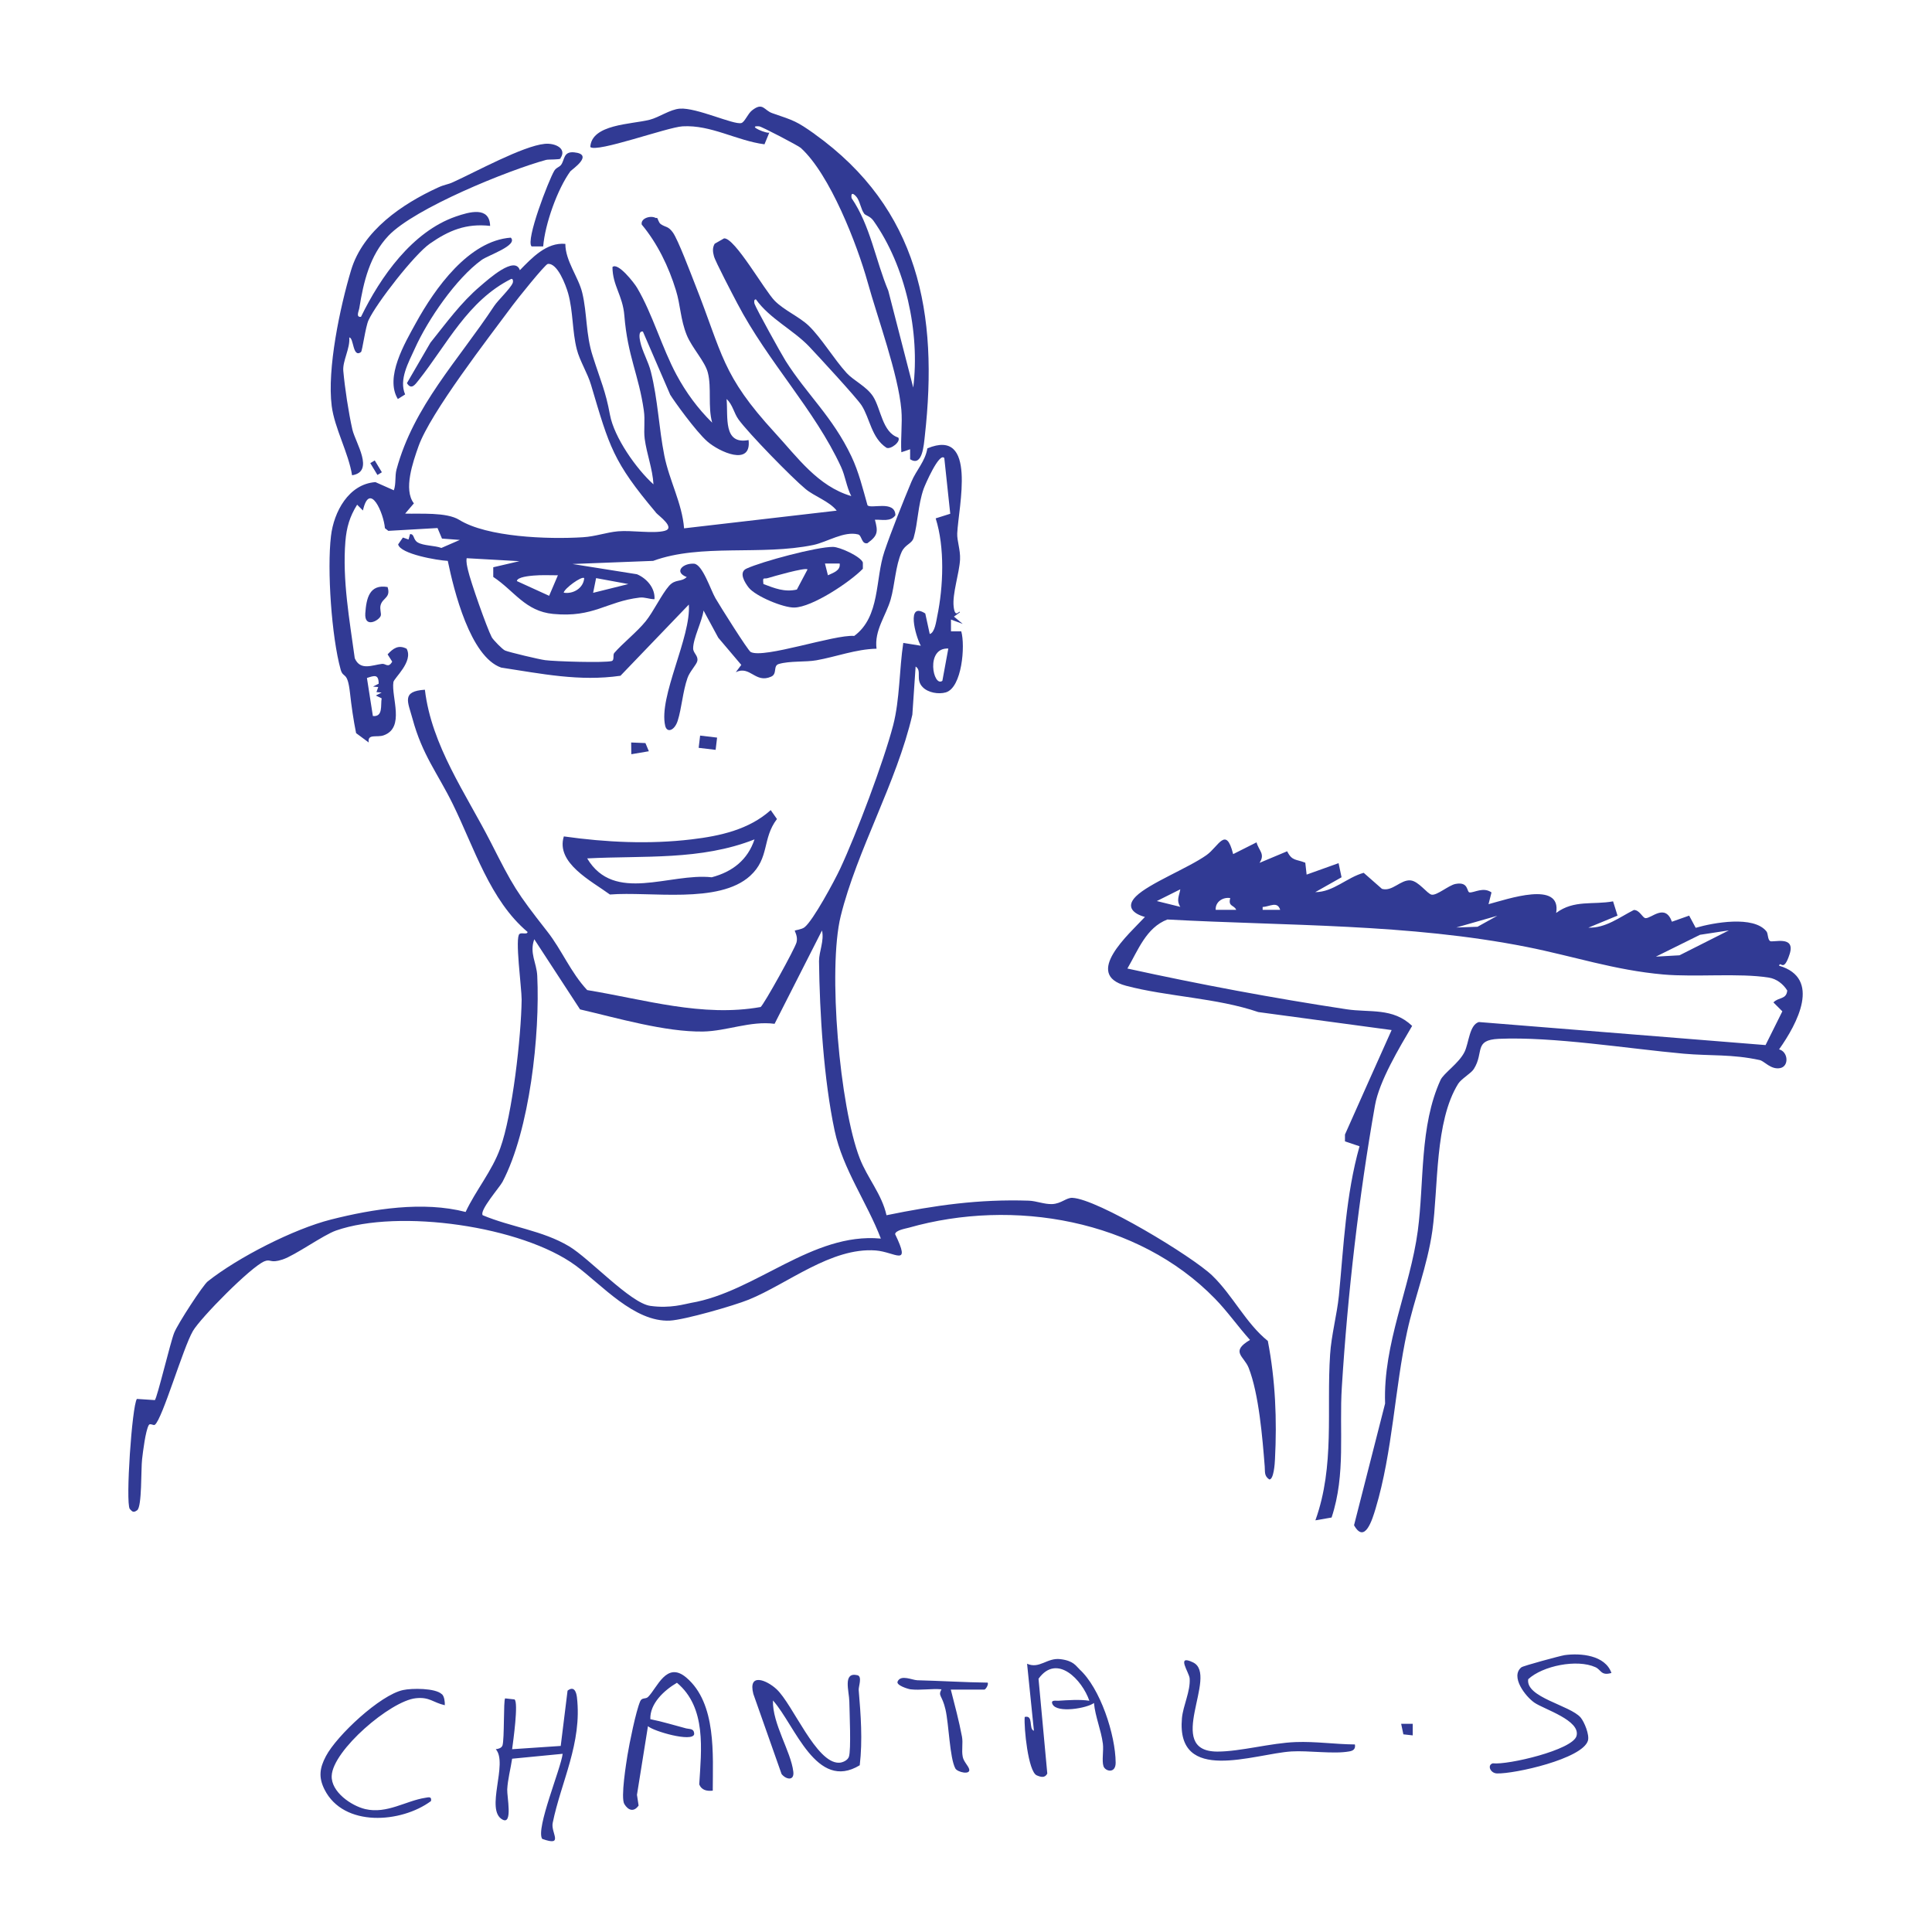 <svg xmlns="http://www.w3.org/2000/svg" id="Calque_1" viewBox="0 0 1300 1300"><defs><style>.st0{fill:#313a94}</style></defs><path d="M442.1 146.6c.6.4 1 3.1 2.5 4.2 3.3 2.3 5 1.2 8.2 5.7 3.4 4.7 12 27.5 14.8 34.6 18.9 47.7 17.8 60.9 53.9 100.2 15 16.3 28.8 35.9 51.3 42.5-3.2-6.1-4-13.5-6.9-19.7-17.7-38.4-49.2-70.6-69.8-110-2.7-5.1-14.9-28.4-15.7-31.7-.8-2.9-1.1-5.7.5-8.4l6.3-3.6c7.2-.6 27.3 35.2 34.2 42.1 6.4 6.4 16.4 10.6 22.8 16.7 8.5 8.2 17 22.5 25.5 31.8 4.8 5.2 13.4 9 17.8 15.8 5.3 8.3 6.2 24.2 16.9 27.6 2 2.7-5 8.2-7.9 6.9-10.2-6.7-11.1-19.8-16.8-28.6-3.3-5.1-29.7-33.7-35.4-39.7-10.7-11.1-26.5-18.7-35.6-31.5-1.5-.3-1.3 1.9-1 2.9 1.1 3.3 18 33.8 20.9 38.4 14.3 22.6 31.7 37.7 44.3 64.3 4.9 10.3 7.7 21.8 10.8 32.8 1.9 2.9 18.6-3.7 18.8 6.8-3.3 4.6-9.1 2.8-13.8 3 2.2 8.1 2 10.7-5 15.8-4.1.9-3.7-5.3-6.3-5.9-9.5-2.4-20.7 5.1-30.1 7.1-35.2 7.3-75.6-1.1-107.8 10.7l-54.3 2.1 43.4 6.9c6.6 2.8 12.3 9.3 11.8 16.8-3.5 0-6.4-1.5-10-1.1-22.6 2.7-30.8 13.6-58.2 11-18.8-1.8-26.1-15.5-40.3-24.9v-6.5l17.6-4.1-35.5-2c-.4 2.8.3 5.3.9 8 1.7 7.6 12.6 38.7 16 45.2 1 1.8 7.1 8.1 8.9 8.9 2.4 1.1 23.5 6.1 27 6.5 6.7.9 40 1.9 44.8.6 2-.6.6-4.1 1.7-5.4 5.5-6.4 15.3-14.1 21.2-21.4 5.1-6.3 10.7-18.1 15.7-23.8 4.3-4.8 8-2.3 11.9-5.9-9-3.5-2.4-9.5 4.9-9 5.7.4 11.2 17.7 14.4 23.2s21.8 35.1 23.7 36.2c8.7 4.7 56.5-11.9 69.7-10.8 17.6-13 14-38.1 20.3-56.8 4.5-13.3 12.6-33.6 18.2-47 3.2-7.7 9.3-13.7 10.7-22.4 33.8-14.1 20.9 39.4 20.1 57.2-.2 5.1 2.2 10.9 1.9 17.6-.5 9.3-5.3 23.1-4.3 31.7s4 1.9 4.2 3.8l-4 2.9 5.9 4.9-7.9-2.9v7.9h6.9c2.8 9.7.5 37.9-10.4 41.1-4.9 1.4-11.9.2-15.5-3.5-5.2-5.2-.3-11.1-4.8-13.9l-2.2 32.4c-10.6 45.8-37.2 91-48.2 135.5-8.8 35.7-.7 128.2 12.8 163 5.1 13.2 14.9 24.2 18 38.3 32.7-6.7 62.2-10.9 95.7-9.8 5.3.2 10.4 2.5 15.8 2.3 6.2-.3 9.5-4.4 13.6-4.2 17 .8 80.7 39.4 94.1 52.3 13.8 13.3 22.6 32.1 37.4 44 5.1 26.4 6.2 53 4.8 79.7-.1 2.6-.8 13.6-3.8 13.5-3.6-2.4-2.8-5.2-3.1-8.8-1.5-19-3.9-48.7-10.8-66.3-3.1-7.9-12.6-10.8.9-18.8-8.1-9-15.1-19.1-23.6-27.8-51.8-53.2-135.6-67.7-206-47.7-2.2.6-8.9 1.7-9.2 4.3 11 22.8 0 12-13.1 11-29.9-2.2-59.3 22.5-85.4 33.1-10.1 4.1-43.2 13.6-53 14.1-24 1.2-46.1-24.3-63.4-37-36.2-26.6-118.9-38.4-161.3-23.6-8.6 3-27.5 16.7-36 19.5s-7.8-.6-12.2 1.2c-9.3 3.9-42.9 38-48.1 46.9-6.7 11.5-20.5 59.2-25.6 63.1-1 .7-3.2-1.3-4.1.2-2.2 3.9-3.9 17.8-4.5 23-.8 6.6 0 31.9-3.3 34.3-2.5 1.8-3.2 1.1-5-.9-2.9-4.6 1.5-69.2 4.8-74l12.1.8c1.6-1.7 10.5-39.1 13-45.3s19.3-32 22.6-34.6c20.5-16.2 57.7-35.2 82.9-41.6 28.5-7.2 62-12.5 90.6-5.1 6.9-14.7 17.8-27.5 23.3-42.9 8.2-22.6 14.1-75.1 14.4-100 0-8-4.7-42-1.4-44.2 1.6-1.1 5.1.7 5.4-1.3-25.3-21.3-35.9-56.7-50.3-86-10.3-21-20.5-32.9-27.2-57.7-3-11.1-7.6-18.3 8.4-19.3 4.5 37.7 27.5 69.7 44.4 102.8 15 29.5 16.9 33 37.9 59.8 9.9 12.6 15.7 27.5 26.9 39.5 38.5 6.3 77.5 18.4 116.7 11.4 2.1-1.4 23.2-39.4 24.2-43.6 1-4-1.4-7.5-1.2-7.8s4.8-.8 6.6-2.3c5.8-4.6 20.1-31.2 23.9-39.3 11-23.5 29.2-71.8 35.7-96.6 4.5-17.4 4.1-37.7 6.8-55.4l11.8 1.9c-3.7-6.7-9.9-30 3-21.7l3 13.8c3.4-.8 4.4-8.7 5-11.7 4.2-20.1 5.2-46.6-1-66.1l9.8-3.1-4-37.5c-3.4-4.1-13 18.2-13.9 20.7-3.9 11.2-3.8 22.8-6.7 32.9-1.2 4.2-5.7 4.4-8.1 9.6-4.2 9.4-4.6 22.3-7.4 32-3.2 11-11.1 20.8-9.5 33.1-13.9.3-27.4 5.5-40.5 7.8-7.3 1.3-17.9.3-25.3 2.5-4 1.2-.8 6.6-5.1 8.5-10.7 4.8-14.1-7.7-23.8-3l3.7-4.9-15.5-18.3-9.9-18.3c-1 7.3-7 18.7-7 25.5 0 3.2 3.6 4.9 2.8 8.5-.5 2.4-5.2 7.2-6.6 11.4-3.2 9.1-3.9 20.4-6.6 28.8-2.1 6.6-7.2 8.4-8.4 3.4-4.6-19.6 17.5-59.7 15.9-81.6l-46 47.9c-27.6 4-53.3-1.4-80.3-5.5-20.8-7.3-31.8-51.9-35.9-71.8-6.8-.3-32-4.6-33.4-11.1l3.2-4.6 3.8 1.3 1-3.6c3.1-.2 1.9 3.7 5.2 5.6 3.9 2.3 11.4 2 15.9 3.7l12.4-5.4-12-.9-3-7.1-33.1 1.9-2.3-1.8c-.8-10.1-10.3-32-14.8-11.9l-3.9-3.9c-5 8-7.1 15.2-7.9 24.7-2.1 26 2.8 52.9 6.3 78.6 3.7 8.6 11.7 4.6 18.4 3.8 2.4-.3 4.2 3.1 6.8-1.5l-3.1-4.9c3.8-4.1 7.3-6.6 12.8-3.8 4.7 8.7-8.5 19.7-8.9 22.5-1.5 10.1 8 30.7-6.6 35.8-4.5 1.6-11-1.3-10 4.8l-8.5-6.3c-1.8-8.9-3.1-18-4.1-27-1.7-15.3-4.5-9.4-6.3-15.8-6.1-22-9.2-67.2-6.5-89.8 1.9-16.3 11.9-35 29.9-36.3l12.4 5.5c1.6-4.5.6-9.4 1.8-14 11.6-42.8 41.4-73.2 65.7-110 2.5-3.8 10.7-11.5 12.4-15.3.5-1 .4-3.4-1-2.9-29.2 14.7-43.1 44-62.2 68.1-2.4 3-4.9 6.8-7.9 2l15.8-27.2c10.6-13.2 20.5-27 33.5-38 5.7-4.9 23.4-20.8 26.7-10.8 8.1-8.3 18-18.9 30.6-17.7 0 11.5 8.9 22.4 11.4 33 3.3 13.7 2.3 27.9 7 42.4 5.4 17 8.7 23.6 11.6 39.5 2.8 15.3 17.8 36.6 29.3 46.9-.6-10.5-4.5-20.2-5.9-30.6-.8-6.1.4-12.5-.6-19.2-3.4-23.9-10.9-36.4-13.1-63.8-1.1-13.6-7.9-20-8-32.6 3.6-3.5 14.7 10.7 16.6 14 10.3 17.4 16.7 40.3 26.5 58.5 6.4 11.9 14.4 22.8 24 32.2-3-10.7-.3-23.5-2.9-33.6-1.9-7.6-10.7-16.7-14.2-25.3-4.3-10.6-4.2-20.3-7.3-30.2-4.8-15.7-12.4-31.5-23-44.2-.9-4.2 6-6.4 9.5-4.4Zm-.8 198.2c-28.8-34.2-31.2-44-43.6-85.8-2.3-7.9-7.6-16.1-9.6-24-3.1-12.2-2.4-25.4-5.8-37.6-1.6-5.6-7.2-20.6-13.7-19.8-1.8.2-21 24.2-23.7 27.9-16.3 22-55.2 72.1-63.3 94.8-3.7 10.5-10.3 29.2-3.1 38.4l-5.9 6.9c9.9.3 27.9-1.1 36.4 4.2 18.7 11.6 59.4 13.2 83.2 11.7 8.5-.5 15.8-3.3 23.7-4 9.1-.8 23.7 1.7 31.3-.3 7.7-2-4.1-10.2-5.9-12.3Zm9.8-78.9-18.5-42.8c-3.3-.6-2.2 4.9-1.8 6.8 1.3 6.4 5.5 13.4 7.2 20.4 4.7 18.8 5.3 37.5 9 56.2 3.3 16.7 12 32.2 13.3 49L563 343.6c-4.9-6.3-15.2-9.7-21-14.6-9-7.4-38.4-37.5-45.1-46.8-3.1-4.3-3.9-10-8-13.7 1.1 12-2.5 30.9 14.8 27.6 2.1 18-19.8 7.9-27.7 1s-22.8-27.8-24.9-31.3Zm-75.7 121.2c-5.5 0-11-.3-16.5.2-2.2.2-10.9.9-11.1 3.7l21.7 9.9zm17.7 1.9c-1.6-1.6-13.3 6.9-13.8 9.8 6.3 1.1 13.3-3 13.8-9.8m29.7 4-21.7-4-2 9.9zm211.3 65.1 4-21.7c-15.6-.8-10.2 26.4-4 21.7m-379.3 2c0-6.7-3-5.5-7.9-3.9l4 25.6c7 .7 5.1-7.3 5.9-11.9l-3.9-1.9 3.9-2-3.5-.3 1.2-3.4-3.5-.3 3.9-2Zm337.9 373.3c-9.4-24.5-25.6-46.7-31.1-72.6-7.3-34.3-10.1-79.1-10.5-114.1 0-6.5 3.6-13.6 2-20.6l-31.9 62.8c-16.3-2.1-32.1 4.9-48.1 5.2-25.5.4-57.8-9.1-82.8-14.9L359.5 632c-3.4 9.4 1.6 15.8 2 24.6 1.9 39.3-5 103.7-23.4 138.7-2 3.7-15.7 19.3-13.3 22.4 19 8 40.2 10.2 58.1 20.9 13.9 8.3 41.2 38.2 54.7 40.1s23.3-1.3 27.3-2c43.6-7.4 81.5-47.5 127.6-43.3Z" class="st0"/><path d="m829.8 574.7 15.7-7.9c1.5 5.6 6 7.8 2 13.8l18.6-7.8c3.3 6.7 6 5.2 12.2 7.7l.9 8 21.5-7.7 2 9.5-17.7 10c12.1 0 21.3-9.9 32.6-13l12.3 10.8c7 2 12.5-6.3 19.2-5.7 5.5.5 11.2 9 14.2 9.6 3.5.7 11.5-6.3 16-7.2 9.2-1.8 7.4 5.5 9.6 5.7 3.2.2 9.2-3.9 14.7 0l-2 7.9c12.6-3.3 49.3-16.2 45.5 5.9 12.1-9 24.7-5.3 38.3-7.8l3 9.6-19.6 8.1c11.6.4 20.9-7 30.6-11.9 3.9 0 5.8 5.3 7.8 5.5 4 .3 13.2-10.2 17.8 2.4l11.6-4.1 4.4 8.2c12-3.5 39-8.4 47.6 2.4 1.2 1.5.7 5.2 2.4 6.5s17.4-4.2 13.2 8.8-6.1 4.1-7.1 7.8c28.7 8.4 12.2 39.1 0 56.3 6.1 1.5 6.9 11.4.7 12.6s-10.6-4.7-13.7-5.4c-18.8-4.1-33.1-2.7-51.2-4.3-37.6-3.4-87.9-11.6-124.4-10-17.1.8-9.7 9.1-16.8 20.3-1.8 2.9-8.3 6.5-10.5 9.9-15.9 25.5-13.3 69.5-17.4 99-3.4 23.8-12.2 45.7-17 67.9-8.3 37.9-9.7 80.8-21.2 119-2.1 7-7.2 24.2-14.5 11.2l20.9-81.9c-1.4-40.7 16.8-77.4 22-116.2 4.4-33.1 1.1-70.4 15.3-101.5 2.1-4.6 12.5-11.3 16.2-19 2.9-6 3.2-18.1 9.6-20l192.9 15.5 11.3-22.7-6-6c3.5-3.7 8.7-1.8 9.3-8-2.7-4.4-7.2-7.9-12.4-8.7-19.8-3.2-49.5-.2-71-2.1-32.8-2.9-60.5-12.3-91.7-18.5-79.6-15.8-161.3-14.1-242-18.5-14.3 5.5-19.7 20.7-26.9 33 48.8 10.7 98 19.9 147.4 27.4 15.7 2.4 31.1-1.3 44.2 11.2-8.5 14.5-22.1 37-25 53.5-10.8 61.1-18.4 126.9-22.3 189.4-1.9 29.4 2.8 58.6-6.9 87.9l-10.9 1.9c13.2-36.8 7.4-74.1 9.9-111.6.8-12.8 4.6-26.8 5.9-39.5 3.3-33.9 4.6-67.5 13.9-100.6L905 768v-4.6c-.1 0 31.4-70.3 31.4-70.3L846.7 681c-28.1-9.6-61.1-10.3-89-17.7-29.1-7.7 2-34.8 12.7-46.3-7.7-2.1-13.2-6.8-6-13.9 8.8-8.7 35.1-19 47.4-27.7 8.2-5.8 13.1-19.9 17.9-.9Zm-35.6 35.5c-2.8-4.4-.8-7.2 0-11.8l-15.8 7.9zm33.6-5.9c-4.8-.8-10.1 2.4-9.8 7.9h13.8c-1.4-3.4-5.6-2-4-7.9m33.6 7.9c-1.9-6.1-7.1-2.1-11.8-1.9v1.9zm146.1 4-27.6 7.9 14.3-.5zm156.1 9.8-19.7 3-29.7 14.7 15.9-.9 33.5-16.9ZM548 90.1c70.4 50.4 83.5 121.1 74.3 203.2-.7 6.2-1.6 21.1-9.9 15.7v-6.7l-5.9 2c-.6-9.4.8-19.3 0-28.6-2.1-24-16-61.7-22.7-85.9-7-25.1-25.3-72.5-45-90.3-1.5-1.4-26.3-14.4-28-14.5-9-.7 6.1 5.5 6.9 4.1l-3.3 8c-18.9-2.5-35.9-13.2-55.1-12.1-10.3.6-57.9 18-62.1 13.9.9-15.4 27.6-15.2 39.9-18.3 6.6-1.7 13.7-7 20.4-7.5 11.2-.8 36.1 11 41.3 9.7 2.3-.6 4.3-6.2 7.2-8.5 7.5-5.9 8 0 13.8 1.9 14.6 5 16.1 5.3 28.4 14Zm33.4 53.5c-2-2.7-2.4-6.8-4.5-10.3-1-1.6-4.7-5.5-3.9 0 12.7 18.6 16.1 41.8 24.7 62.3l16.8 65.2c4.6-37.2-5.1-81.7-26.8-112.3-2.2-3.1-5.3-3.5-6.2-4.7ZM377.3 106.6c-.7 1-7.9.5-9.9 1-25.6 7-88.4 32.5-106 51-12.6 13.3-16.8 31.1-19.6 48.6-.3 2.1-2.6 6.4 1.1 6 13.1-26.9 34.4-57.3 63.8-67.5 9-3.1 22.7-7.1 23.1 6.3-16.1-1.8-27.7 3-40.5 11.9-10.5 7.3-36 40.1-41.3 51.5-2.1 4.4-4.2 20.9-5.1 21.5-5.7 4.2-4.8-9.9-7.9-9.8.7 7.3-4.6 15.8-4 22.5 1 11.2 3.5 27.9 6.1 39.4 2.1 9 15.2 28.4-.2 30.8-2.4-15.1-11.8-31.7-13.7-46.6-3.2-25 5.6-66.6 13-91.3 8-26.8 34.5-44.7 58.5-55.7 4.8-2.2 6.5-1.9 10.3-3.7 14.8-6.7 46.9-24.3 61.5-25.7 6.8-.7 15.2 3 10.6 9.7ZM504.7 589.4c-21.1 19.1-67.1 10.3-94.3 12.5-12.4-9.1-36.6-21.2-31-39.1 28.3 4 57.4 5.4 85.9 2 19.4-2.3 38.7-6.6 53.3-19.7l4.2 6c-10.1 13.2-4.8 26.2-18.1 38.3m3-24.6c-36.2 14.3-74.5 10.8-112.6 12.8 18.2 30.5 55.5 9.6 83.8 12.7 14-3.7 24.2-11.7 28.8-25.5M580.5 382.8c-8.5 8.8-34 25.8-46 26-7.4.2-26.1-7.6-30.7-13.4-2.6-3.3-7-10.3-1.5-12.8 10.4-4.8 47.4-14.7 58.2-14.6 4.6 0 18.7 6.5 20.1 10.5v4.3Zm-15.5-3.6h-9.9l2 7.9c3.2-1.6 8.6-3 7.9-7.9m-21.7 3.9c-1.8-1.3-22.8 4.7-26.7 5.9-2.8.8-3.5-1.2-2.9 4 7.5 2.8 14.1 5.6 22.5 3.7l7.2-13.6Z" class="st0"/><path d="M343.7 159.9c5.1 5.2-15.2 11.8-19.6 15-17.2 12.4-36.3 40.3-45 59.7-4.2 9.3-10.8 20.8-6.5 30.8l-4.9 3.1c-8.9-14.6 4.6-37.5 12.1-51.1 12.8-23.3 35.6-55.5 64-57.5ZM383.9 115.1c-8.8 12-17.2 35.7-18.4 50.7h-7.8c-4.2-4.1 11.5-44.5 15.2-50.8 1.3-2.2 3.2-2.4 4.5-3.9 2.7-3.3 1.4-9.3 8.9-8.6 13.8 1.4-1.6 11.6-2.3 12.6ZM260.8 395c2.3 7.3-3.3 7.1-4.7 12.2-.7 2.7.6 5.6.1 7.1-1 3.2-11.1 8.8-10.4-1.6.7-10 2.7-19.8 15-17.7M470.112 503.2l.983-8.242 11.42 1.362-.984 8.242zM434.3 500l2.3 5.5-11.8 2-.1-7.9zM249.157 311.624l2.997-1.808 4.804 7.963-2.997 1.808zM479.6 1204.9c-4 .4-7.5-.3-9.1-4.2 1.4-23.2 5-51.7-15-68.4-8.5 5-18.3 13.9-17.9 24.5 8.1 1.6 16.1 4.1 24.1 6.2 2.4.6 5.4-.1 5.4 3.9-1.2 5.6-27.5-2-31.1-5.4l-7.4 46.2 1.1 7.2c-3.2 4.6-7 3.3-9.6-1s1.4-28.2 2.1-32.8c1.3-8 5.7-29.8 8.6-36.4 1.2-2.7 3.6-1.2 5.3-2.9 6.2-6.2 12.4-24.3 25.7-13 20.5 17.4 17.8 52.2 17.8 76.2ZM520.1 1144.3c-.4 15.6 12.1 34.2 13.7 47.8.8 6.5-5 5.3-7.9 1.6l-19-53.9c-3.7-14.5 8.9-9.4 15.6-3.2 11 10.2 26.6 49.8 42 49.5 2.4 0 5.9-1.6 6.7-4 1.6-4.5.4-30.1.3-37.1s-4.6-20.1 5.4-17.8c3.5.8.7 7.7.9 10 1.4 16.7 2.7 33.7.7 50.6-29.2 17.8-43.5-26.9-58.3-43.5ZM364.8 1237.3c-4.4-6.9 12.6-47.2 13.8-57.2l-34 3.3c-1 6.6-3 14.2-3.3 20.7-.2 4.7 3.8 23.9-3.1 20.3-12.1-6.3 3.9-37.9-4.6-47.4 1.7-.2 3.8-.7 4.5-2.5 1.4-4.3.6-30.6 1.8-31.7l6.3.7c2.8 2-.9 28.2-1.6 33.5l32.7-2.2 4.6-37.2c4.1-3.2 5.8.3 6.3 4.4 3.6 30.9-10.7 57-16.3 84.6-1.4 6.6 7.8 16-6.9 10.8ZM726.2 1123.1c14.2 12.7 24.4 44.4 24.5 63 0 7.6-7.1 5.8-8.2 2.3-1.2-3.6.2-10.5-.4-15.1-1.2-9.3-5.1-18-6-27.4-4.5 3.5-24.9 7.1-27.9.8-1.5-3.1 2.5-2.2 3.8-2.3 6.6-.4 14.6-1 21 0-4.8-14-21.8-32.1-34.2-14.8l5.9 63.8c-1.6 3.1-4.3 2.4-7.1 1.2-5.8-2.5-8.7-32.3-8.1-39.3 6.2-1.5 2.4 8.1 6.2 9.3l-4.6-45.1c8.4 3.7 13.4-4.2 22.4-3.1s10.4 4.6 12.8 6.7ZM297.4 1140c1.6 1.5 2 5.2 1.9 7.4-8-1.8-10.2-5.7-19.5-4.7-17.1 1.8-55.9 35.1-56.6 52.2-.5 10.8 13.2 20.2 22.6 22.4 14.6 3.4 27.3-5.6 40.4-7.6 2.3-.4 4.4-1 3.8 2.2-20 14.8-58.7 17.8-71.6-7.7-4.2-8.3-3.3-14.6.9-22.5 7.3-13.9 36.5-41.2 51.9-44.5 5.9-1.3 21.8-1.4 26.1 2.8ZM1084.3 1125.7c-7.1 2.1-6.9-2.2-10.8-3.9-12.4-5.6-35.5-.9-45.2 8.1-1.9 12.3 28.2 17.5 35.3 25.8 2.5 3 6 11.6 4.9 15.5-3.6 12.3-49.6 22.5-61.2 22.1-4.5-.1-6.8-5.7-2.8-6.8 10.1 1.2 53.7-9 56.3-18.4 2.9-10.5-21.7-17.9-28.3-22.4-6.1-4.2-16.4-17.6-8.8-23.8 1.2-1 26-7.7 29.1-8.2 10.8-1.5 27.3 0 31.5 12M911.7 1173.9c.5 3-1.2 4.2-3.9 4.6-10.4 1.9-27.3-.7-38.8 0-25.2 1.6-77.7 22.4-73.7-22.4.8-8.5 5.8-18.1 5.2-26.7-.3-4.1-9.5-16.5 2.3-10.8 17.6 8.6-20.2 59.9 16.3 60 15.6 0 36-5.8 52.8-6.4 13.4-.5 26.4 1.5 39.7 1.6ZM639.7 1136.6c2.7 10.6 5.6 21.3 7.6 32 .8 4.4-.4 9 .5 13.5.6 3.2 3.6 5.9 4.3 8.2 1.3 4.3-8 2.2-9.3-.4-3.8-7.2-4.3-29.6-6.6-39.6s-5.2-8.9-2.7-13.6c-6.7-.6-14.3.8-20.9 0-1.5-.2-9.9-2.7-8.6-5.3 2.2-4.8 9.8-.9 13.2-.8 15.9.4 31.5 1.4 47.4 1.6.7 1.4-1.4 4.7-2.3 4.7h-22.5ZM950.6 1159.9v7.8l-6.3-.7-1.5-7.1z" class="st0"/></svg>